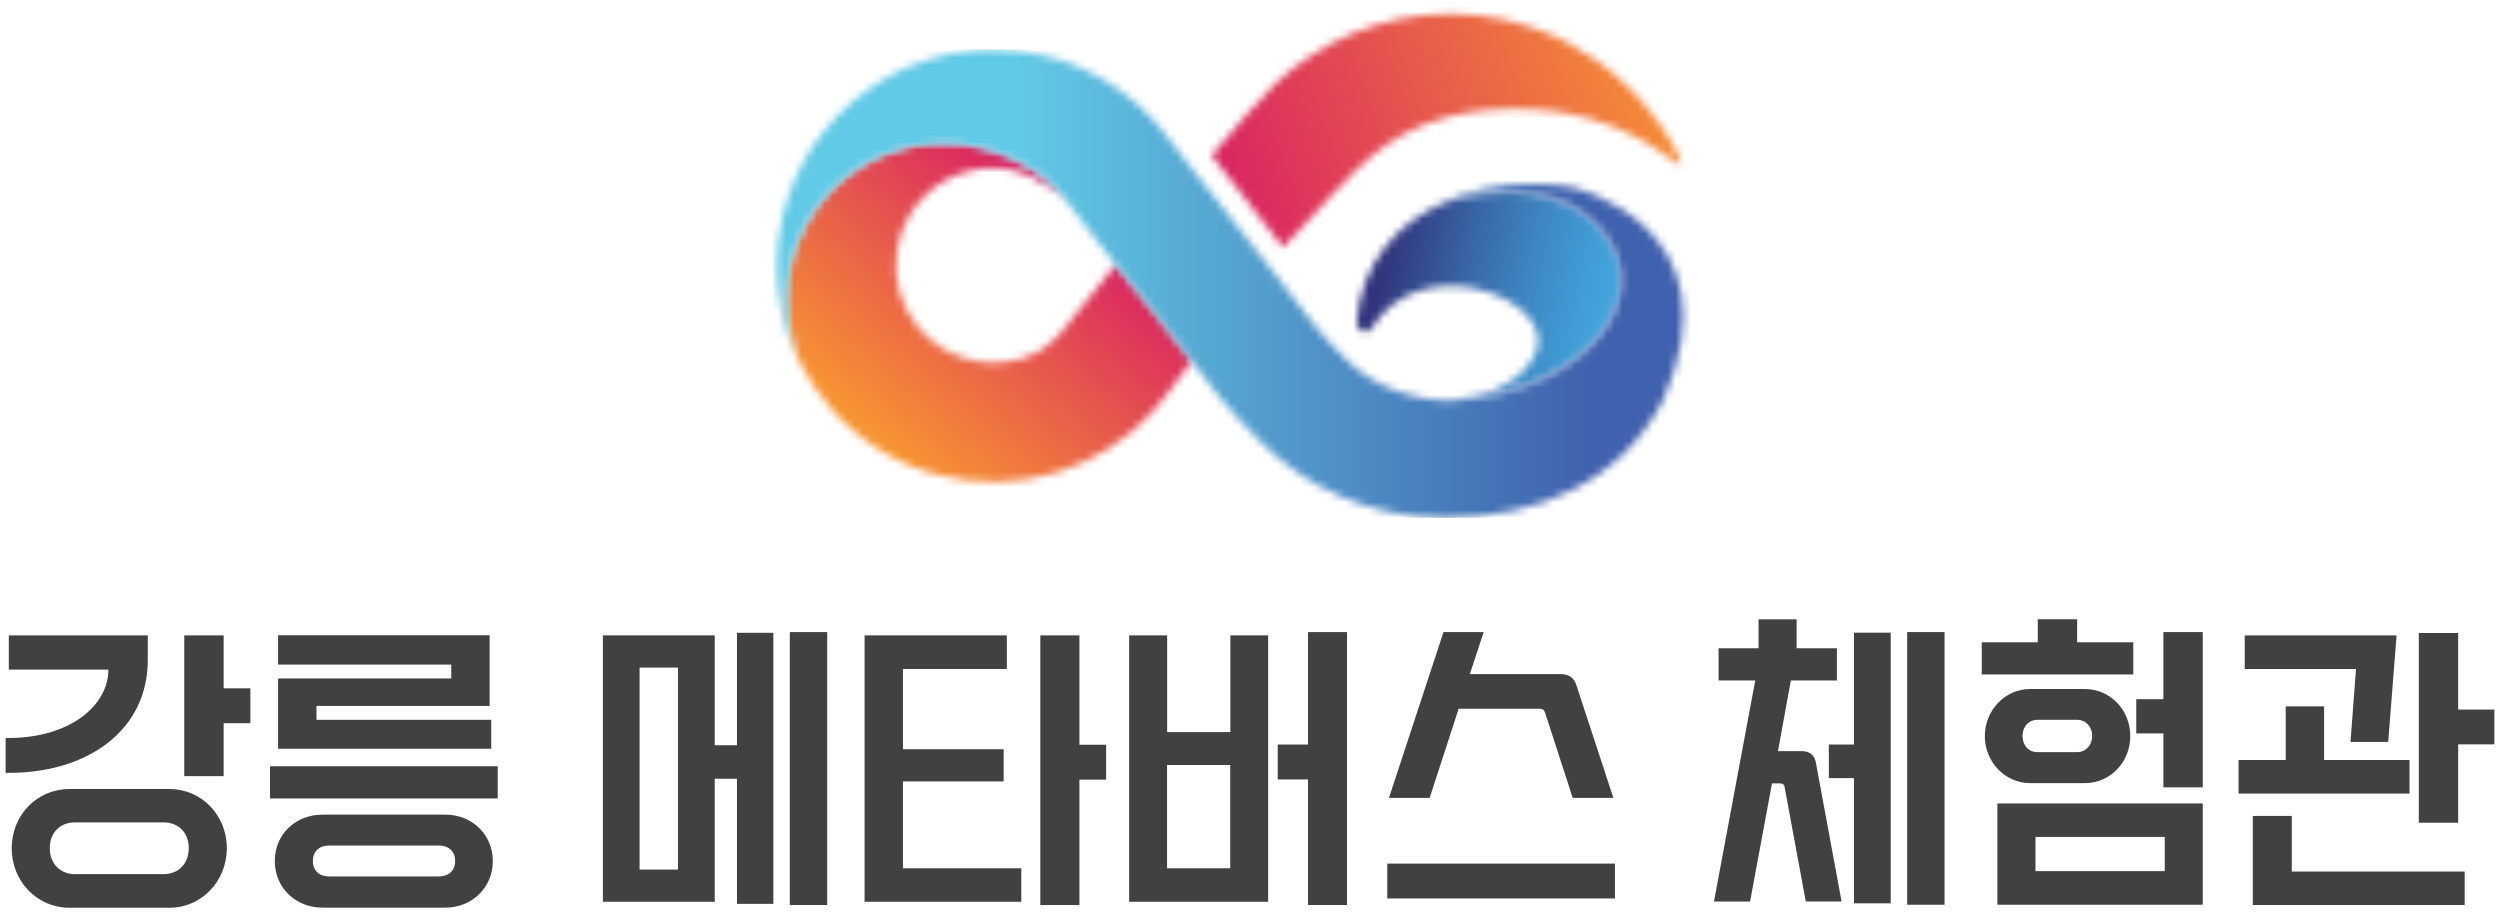 <svg width="326" height="120" viewBox="0 0 326 120" fill="none" xmlns="http://www.w3.org/2000/svg">
<g clip-path="url(#clip0_1524_2683)">
<path d="M64.902 104.122H35.21V99.923H64.902V104.122ZM42.061 106.228H58.077C61.561 106.228 64.265 108.841 64.265 112.273C64.265 115.705 61.574 118.357 58.077 118.357H42.061C38.525 118.357 35.834 115.744 35.834 112.273C35.834 108.802 38.525 106.228 42.061 106.228ZM36.263 88.47H58.844V86.663H36.263V82.841H63.849V92.058H41.268V93.865H64.057V97.635H36.263V88.457V88.47ZM42.867 114.288H57.245C58.467 114.288 59.351 113.56 59.351 112.273C59.351 110.986 58.467 110.258 57.245 110.258H42.867C41.645 110.258 40.8 111.025 40.8 112.273C40.8 113.521 41.645 114.288 42.867 114.288Z" fill="#414042"/>
<path d="M96.101 117.85V101.548H93.202V117.59H78.616V82.854H93.202V97.18H96.101V82.516H100.846V117.863H96.101V117.85ZM88.405 87.053H83.4V113.391H88.405V87.053ZM102.991 82.425H107.866V118.019H102.991V82.425Z" fill="#414042"/>
<path d="M147.23 82.854H152.196V95.464H160.438V82.854H165.365V117.59H147.243V82.854H147.23ZM160.425 99.754H152.183V113.222H160.425V99.754ZM175.648 118.019H170.565V101.639H166.613V97.089H170.565V82.425H175.648V118.019Z" fill="#414042"/>
<path d="M210.592 117.161H180.9V112.611H210.592V117.161ZM188.219 82.425H193.471L191.664 87.911H203.611C204.625 87.911 205.249 88.47 205.509 89.198L210.384 104.044H205.08L201.466 92.89C201.388 92.591 201.128 92.422 200.842 92.422H190.208L186.425 104.044H181.121L188.232 82.425H188.219Z" fill="#414042"/>
<path d="M228.845 88.73H224.1V84.531H229.313V80.761H234.279V84.531H239.531V88.73H233.525L231.848 97.947H235.007C235.969 97.947 236.606 98.506 236.775 99.364L240.142 117.551H235.475L232.706 102.588C232.667 102.328 232.459 102.159 232.16 102.159H231.068L228.208 117.564H223.502L228.884 88.743L228.845 88.73ZM241.754 117.811V101.47H238.478V97.089H241.754V82.503H246.551V117.798H241.754V117.811ZM248.696 82.425H253.571V117.98H248.696V82.425Z" fill="#414042"/>
<path d="M258.406 83.751H265.725V80.748H270.86V83.751H278.179V87.95H258.419V83.751H258.406ZM264.711 89.848H271.861C275.189 89.848 277.789 92.591 277.789 95.984C277.789 99.377 275.176 102.12 271.861 102.12H264.711C261.435 102.12 258.822 99.325 258.822 95.984C258.822 92.643 261.435 89.848 264.711 89.848ZM260.46 104.772H287.24V117.98H260.46V104.772ZM265.673 98.077H270.886C272.017 98.077 272.823 97.128 272.823 95.971C272.823 94.814 272.017 93.865 270.886 93.865H265.673C264.542 93.865 263.736 94.762 263.736 95.971C263.736 97.18 264.529 98.077 265.673 98.077ZM282.287 109.14H265.426V113.599H282.287V109.14ZM287.24 102.666H282.105V95.633H278.569V91.174H282.105V82.425H287.24V102.666Z" fill="#414042"/>
<path d="M117.746 101.899H130.876V97.7H117.746V87.235H131.292V82.854H112.741V117.59H133.177V113.222H117.746V101.899Z" fill="#414042"/>
<path d="M140.756 97.115V87.404V82.854H135.66V118.019H140.756V101.665H144.24V97.115H140.756Z" fill="#414042"/>
<path d="M306.507 96.751H311.421L312.513 82.854H292.714V87.235H307.222L306.507 96.751Z" fill="#414042"/>
<path d="M314.202 99.104H303.061V92.11H298.056V99.104H291.907V103.485H314.202V99.104Z" fill="#414042"/>
<path d="M298.85 106.397H293.767V118.019H321.392V113.651H298.85V106.397Z" fill="#414042"/>
<path d="M320.546 92.526V87.092V82.542H315.411V107.281H320.546V97.063H325.265V92.526H320.546Z" fill="#414042"/>
<path d="M22.092 102.887H9.053C4.841 102.887 1.526 106.28 1.526 110.609C1.526 114.938 4.841 118.37 9.053 118.37H22.092C26.252 118.37 29.58 114.938 29.58 110.609C29.58 106.28 26.265 102.887 22.092 102.887ZM21.338 113.989H9.768C7.883 113.989 6.492 112.663 6.492 110.596C6.492 108.529 7.883 107.242 9.768 107.242H21.338C23.223 107.242 24.614 108.529 24.614 110.596C24.614 112.663 23.223 113.989 21.338 113.989Z" fill="#414042"/>
<path d="M19.271 86.065V82.854H1.149V87.313H14.136C14.136 92.032 9.053 96.231 1.149 96.231H0.733V100.781H1.149C11.536 100.781 19.271 95.165 19.271 86.065Z" fill="#414042"/>
<path d="M29.164 89.757V87.404V82.854H24.029V101.21H29.164V94.307H32.648V89.757H29.164Z" fill="#414042"/>
<mask id="mask0_1524_2683" style="mask-type:luminance" maskUnits="userSpaceOnUse" x="102" y="18" width="54" height="45">
<path d="M122.985 18.648H122.725C122.543 18.648 122.361 18.648 122.192 18.66C122.088 18.66 121.984 18.66 121.88 18.674C121.711 18.674 121.542 18.7 121.373 18.712C121.373 18.712 121.36 18.712 121.347 18.712C121.321 18.712 121.295 18.712 121.256 18.712C121.191 18.712 121.113 18.712 121.048 18.726C120.853 18.752 120.658 18.765 120.463 18.791C120.424 18.791 120.398 18.791 120.359 18.791C120.307 18.791 120.268 18.791 120.216 18.803C119.657 18.881 119.098 18.985 118.552 19.102C118.526 19.102 118.5 19.102 118.474 19.116C118.37 19.142 118.279 19.168 118.175 19.194C118.019 19.233 117.876 19.285 117.72 19.323C117.447 19.389 117.174 19.466 116.914 19.558C116.849 19.57 116.797 19.596 116.732 19.61C116.641 19.636 116.55 19.674 116.446 19.713C116.186 19.805 115.926 19.895 115.666 19.986C115.588 20.012 115.51 20.052 115.419 20.078C115.302 20.13 115.172 20.181 115.055 20.233C114.847 20.325 114.626 20.416 114.418 20.506C114.34 20.532 114.275 20.572 114.21 20.61C113.924 20.741 113.651 20.884 113.365 21.04C113.287 21.078 113.209 21.117 113.131 21.169C112.754 21.378 112.39 21.599 112.026 21.832C111.961 21.872 111.896 21.91 111.831 21.95C111.584 22.119 111.337 22.288 111.09 22.456C110.986 22.535 110.882 22.613 110.778 22.677C110.596 22.808 110.414 22.951 110.245 23.093C110.167 23.159 110.089 23.21 110.011 23.276C109.673 23.561 109.335 23.848 109.023 24.146C108.659 24.497 108.308 24.849 107.957 25.212C107.905 25.265 107.853 25.317 107.801 25.381C107.697 25.498 107.58 25.628 107.476 25.759C107.411 25.837 107.346 25.915 107.281 25.992C107.177 26.11 107.086 26.239 106.982 26.357C106.917 26.448 106.839 26.526 106.774 26.616C106.683 26.733 106.592 26.863 106.501 26.994C106.436 27.084 106.371 27.175 106.306 27.267C106.215 27.396 106.124 27.514 106.046 27.643C105.981 27.735 105.916 27.838 105.851 27.93C105.76 28.059 105.682 28.189 105.604 28.32C105.552 28.41 105.487 28.515 105.422 28.619C105.344 28.748 105.266 28.892 105.188 29.021C105.136 29.113 105.084 29.203 105.032 29.308C104.837 29.659 104.668 30.009 104.499 30.36C104.499 30.387 104.486 30.399 104.473 30.413C104.408 30.555 104.343 30.698 104.278 30.855C104.226 30.959 104.187 31.062 104.135 31.166C104.07 31.309 104.018 31.453 103.966 31.596C103.927 31.712 103.875 31.817 103.836 31.933C103.784 32.077 103.732 32.219 103.68 32.362C103.641 32.48 103.602 32.596 103.563 32.714C103.524 32.856 103.472 32.999 103.433 33.156C103.394 33.273 103.368 33.403 103.329 33.52C103.29 33.675 103.251 33.819 103.212 33.962C103.173 34.078 103.147 34.209 103.121 34.325C103.082 34.481 103.056 34.624 103.017 34.781C102.991 34.898 102.978 35.028 102.952 35.145C102.926 35.3 102.887 35.469 102.861 35.626C102.848 35.73 102.822 35.846 102.809 35.95C102.783 36.12 102.757 36.276 102.731 36.444C102.51 38.173 102.523 39.877 102.731 41.528C102.939 43.23 103.368 44.868 103.966 46.428C103.979 46.48 104.005 46.52 104.018 46.572C104.031 46.611 104.057 46.663 104.07 46.702C104.135 46.858 104.2 47.026 104.265 47.182C104.278 47.221 104.304 47.261 104.317 47.3C105.474 49.562 106.904 51.667 108.607 53.553C108.607 53.566 108.633 53.578 108.646 53.592C108.893 53.864 109.14 54.124 109.387 54.385C109.439 54.437 109.491 54.502 109.556 54.553C109.816 54.8 110.063 55.06 110.323 55.294C110.362 55.334 110.401 55.359 110.44 55.398C110.674 55.62 110.921 55.828 111.168 56.035C111.22 56.087 111.272 56.127 111.337 56.178C111.597 56.4 111.87 56.62 112.143 56.842C112.208 56.894 112.273 56.946 112.351 56.998C112.585 57.179 112.832 57.361 113.079 57.544C113.131 57.583 113.196 57.621 113.248 57.673C113.521 57.868 113.807 58.063 114.08 58.245C114.171 58.31 114.275 58.376 114.366 58.428C114.626 58.596 114.886 58.752 115.146 58.908C115.237 58.961 115.328 59.013 115.419 59.078C115.653 59.221 115.9 59.35 116.134 59.48C116.251 59.545 116.368 59.597 116.472 59.663C116.758 59.806 117.044 59.949 117.33 60.092C117.447 60.144 117.551 60.196 117.668 60.248C117.889 60.352 118.11 60.443 118.331 60.547C118.448 60.599 118.565 60.651 118.695 60.703C119.02 60.833 119.332 60.962 119.657 61.08C119.683 61.08 119.709 61.093 119.735 61.118C119.761 61.118 119.787 61.132 119.813 61.145C120.177 61.275 120.528 61.392 120.892 61.508C120.892 61.508 120.918 61.508 120.931 61.522C121.451 61.691 121.984 61.834 122.53 61.964C123.648 62.249 124.779 62.471 125.962 62.614C126.014 62.614 126.066 62.614 126.118 62.627C136.869 63.94 146.957 59.013 152.742 50.666L155.433 47.039L150.558 40.748L145.527 34.481L138.377 43.322C137.207 44.764 135.361 45.895 135.361 45.895C133.151 47.039 130.59 47.547 127.925 47.209C120.957 46.325 116.03 39.955 116.914 32.986C117.018 32.194 117.187 31.413 117.434 30.672C117.473 30.555 117.512 30.439 117.551 30.322C117.577 30.244 117.603 30.178 117.629 30.113C117.668 29.997 117.72 29.892 117.759 29.776C117.785 29.71 117.811 29.645 117.837 29.581C117.889 29.463 117.928 29.346 117.98 29.242C118.006 29.191 118.032 29.139 118.058 29.087C118.253 28.697 118.461 28.306 118.682 27.942C118.721 27.878 118.76 27.812 118.799 27.747C118.851 27.657 118.916 27.566 118.981 27.474C119.033 27.41 119.085 27.331 119.124 27.267C119.189 27.189 119.241 27.098 119.306 27.02C119.358 26.942 119.423 26.877 119.475 26.799C119.54 26.721 119.592 26.642 119.657 26.564C119.709 26.486 119.774 26.422 119.839 26.343C119.904 26.265 119.969 26.201 120.034 26.122C120.099 26.044 120.164 25.98 120.242 25.901C120.307 25.837 120.372 25.771 120.424 25.706C120.502 25.628 120.58 25.55 120.658 25.473C120.71 25.421 120.775 25.355 120.84 25.303C120.931 25.212 121.035 25.134 121.126 25.044C121.178 25.005 121.217 24.965 121.269 24.927C121.412 24.809 121.568 24.68 121.711 24.562C121.737 24.549 121.763 24.523 121.789 24.511C121.919 24.419 122.049 24.316 122.179 24.224C122.231 24.186 122.283 24.16 122.322 24.12C122.439 24.043 122.543 23.965 122.66 23.899C122.712 23.86 122.777 23.834 122.829 23.796C122.933 23.73 123.05 23.666 123.167 23.601C123.219 23.561 123.284 23.535 123.349 23.497C123.466 23.431 123.583 23.366 123.687 23.314C123.739 23.288 123.804 23.25 123.856 23.224C123.973 23.172 124.103 23.107 124.22 23.055C124.272 23.029 124.324 23.003 124.389 22.977C124.519 22.924 124.662 22.86 124.792 22.808C124.844 22.794 124.883 22.768 124.922 22.756C125.091 22.691 125.26 22.625 125.429 22.573C125.442 22.573 125.455 22.561 125.481 22.561C125.858 22.43 126.261 22.326 126.651 22.235C126.677 22.235 126.703 22.235 126.729 22.223C126.898 22.183 127.067 22.157 127.236 22.119C127.288 22.119 127.327 22.105 127.379 22.093C127.535 22.067 127.678 22.041 127.834 22.027C127.886 22.027 127.951 22.027 128.003 22.002C128.146 21.988 128.289 21.962 128.445 21.962C128.497 21.962 128.562 21.962 128.614 21.95C128.757 21.95 128.913 21.936 129.056 21.924C129.108 21.924 129.173 21.924 129.225 21.924H129.706C129.706 21.924 129.797 21.924 129.849 21.924C130.031 21.924 130.226 21.936 130.408 21.95C130.434 21.95 130.447 21.95 130.473 21.95C130.681 21.962 130.902 21.988 131.11 22.015C131.162 22.015 131.201 22.027 131.253 22.041C131.396 22.067 131.539 22.079 131.682 22.119C131.76 22.131 131.838 22.157 131.929 22.171C132.046 22.197 132.163 22.223 132.28 22.262C132.358 22.274 132.436 22.3 132.514 22.326C132.644 22.366 132.774 22.404 132.904 22.444C132.969 22.47 133.034 22.483 133.099 22.509C133.294 22.573 133.489 22.651 133.684 22.716C133.866 22.794 134.035 22.86 134.217 22.951C134.243 22.951 134.269 22.963 134.282 22.977C134.347 23.015 134.425 23.041 134.49 23.081C134.581 23.133 134.685 23.172 134.776 23.224C134.867 23.262 134.945 23.302 135.036 23.354C135.14 23.405 135.244 23.457 135.348 23.523C135.426 23.561 135.504 23.601 135.582 23.652C135.699 23.718 135.816 23.782 135.933 23.848C135.998 23.887 136.05 23.913 136.115 23.951C136.284 24.055 136.453 24.16 136.622 24.264C136.687 24.302 136.752 24.341 136.817 24.381C136.921 24.445 137.025 24.511 137.129 24.588C137.207 24.64 137.298 24.706 137.376 24.758C137.454 24.809 137.532 24.861 137.61 24.913C137.701 24.979 137.792 25.044 137.883 25.108C137.935 25.148 137.987 25.186 138.039 25.226C138.286 25.395 138.52 25.576 138.741 25.745C138.65 25.628 138.559 25.524 138.468 25.407C138.39 25.303 138.312 25.2 138.221 25.108C138.117 24.991 138.013 24.875 137.909 24.758C137.818 24.666 137.74 24.576 137.649 24.485C137.532 24.367 137.415 24.264 137.298 24.146C137.207 24.055 137.116 23.977 137.025 23.887C136.895 23.77 136.765 23.666 136.635 23.549C136.518 23.457 136.414 23.354 136.297 23.262C136.232 23.21 136.18 23.172 136.115 23.119C135.92 22.963 135.712 22.808 135.517 22.665C135.426 22.599 135.335 22.535 135.231 22.47C135.088 22.378 134.945 22.274 134.802 22.183C134.711 22.131 134.633 22.067 134.542 22.015C134.321 21.872 134.113 21.741 133.892 21.611C133.866 21.599 133.84 21.585 133.814 21.573L133.684 21.494C133.593 21.442 133.489 21.39 133.398 21.338C133.307 21.287 133.203 21.235 133.112 21.183C133.047 21.143 132.982 21.117 132.917 21.078C132.735 20.988 132.553 20.896 132.358 20.805C132.293 20.779 132.228 20.741 132.163 20.715C132.111 20.689 132.046 20.663 131.994 20.637C131.773 20.532 131.539 20.428 131.318 20.337C131.266 20.325 131.227 20.299 131.175 20.285C130.902 20.169 130.642 20.078 130.369 19.974C130.317 19.948 130.252 19.934 130.2 19.909C129.953 19.817 129.706 19.739 129.446 19.648C129.42 19.648 129.381 19.622 129.355 19.622C129.082 19.532 128.796 19.453 128.523 19.375C128.484 19.375 128.458 19.363 128.419 19.349C128.393 19.349 128.367 19.337 128.341 19.323C128.081 19.259 127.821 19.194 127.561 19.128C127.535 19.128 127.509 19.128 127.496 19.116C127.223 19.05 126.937 18.998 126.664 18.947C126.586 18.933 126.521 18.921 126.443 18.907C126.183 18.869 125.91 18.817 125.65 18.791C125.637 18.791 125.624 18.791 125.611 18.791C125.325 18.752 125.039 18.726 124.753 18.7C124.701 18.7 124.636 18.7 124.584 18.686C124.558 18.686 124.545 18.686 124.532 18.686C124.428 18.686 124.311 18.674 124.207 18.674C124.116 18.674 124.012 18.674 123.908 18.66C123.843 18.66 123.778 18.66 123.713 18.66C123.674 18.66 123.648 18.66 123.609 18.66C123.427 18.66 123.245 18.66 123.063 18.66H122.998L122.985 18.648Z" fill="white"/>
</mask>
<g mask="url(#mask0_1524_2683)">
<path d="M125.04 -7.519L80.093 44.719L132.941 90.192L177.888 37.954L125.04 -7.519Z" fill="url(#paint0_linear_1524_2683)"/>
</g>
<mask id="mask1_1524_2683" style="mask-type:luminance" maskUnits="userSpaceOnUse" x="176" y="25" width="36" height="28">
<path d="M188.48 26.343C182.214 28.982 177.534 34.364 176.897 41.995C176.819 43.048 178.262 43.763 178.782 42.905C185.113 32.427 201.844 38.602 200.518 45.219C200.518 45.219 199.348 51.394 188.948 52.226C208.682 51.095 217.327 36.483 207.005 28.215C203.898 25.719 200.089 25.004 196.748 25.004C192.198 25.004 188.48 26.33 188.48 26.33" fill="white"/>
</mask>
<g mask="url(#mask1_1524_2683)">
<path d="M178.575 16.712L171.224 51.033L215.536 60.525L222.888 26.203L178.575 16.712Z" fill="url(#paint1_linear_1524_2683)"/>
</g>
<mask id="mask2_1524_2683" style="mask-type:luminance" maskUnits="userSpaceOnUse" x="101" y="6" width="119" height="62">
<path d="M101.535 31.114C100.807 36.886 101.86 42.45 104.278 47.286C104.2 47.13 104.148 46.961 104.083 46.805C104.07 46.753 104.044 46.714 104.031 46.675C104.018 46.623 104.005 46.584 103.979 46.532C103.368 44.972 102.952 43.334 102.744 41.631C102.536 39.98 102.536 38.277 102.744 36.548C102.757 36.379 102.796 36.223 102.822 36.054C102.835 35.95 102.848 35.833 102.874 35.729C102.9 35.573 102.926 35.404 102.965 35.248C102.991 35.131 103.004 35.001 103.03 34.884C103.069 34.728 103.095 34.572 103.134 34.429C103.16 34.312 103.186 34.182 103.225 34.065C103.264 33.909 103.303 33.766 103.342 33.623C103.381 33.506 103.407 33.376 103.446 33.259C103.485 33.116 103.537 32.973 103.576 32.817C103.615 32.7 103.654 32.583 103.693 32.466C103.745 32.323 103.797 32.18 103.849 32.037C103.888 31.92 103.94 31.816 103.979 31.699C104.031 31.556 104.083 31.413 104.148 31.27C104.187 31.166 104.239 31.062 104.291 30.958C104.356 30.815 104.421 30.659 104.486 30.516C104.486 30.503 104.499 30.477 104.512 30.464C104.681 30.1 104.863 29.749 105.045 29.411C105.097 29.32 105.149 29.216 105.201 29.125C105.279 28.995 105.357 28.852 105.435 28.722C105.487 28.631 105.552 28.527 105.617 28.423C105.695 28.293 105.786 28.163 105.864 28.033C105.929 27.942 105.994 27.838 106.059 27.747C106.15 27.617 106.228 27.487 106.319 27.37C106.384 27.279 106.449 27.188 106.514 27.097C106.605 26.98 106.696 26.85 106.787 26.72C106.852 26.629 106.93 26.551 106.995 26.46C107.099 26.33 107.19 26.213 107.294 26.096C107.359 26.018 107.424 25.94 107.489 25.862C107.593 25.732 107.71 25.615 107.814 25.485C107.866 25.433 107.918 25.368 107.97 25.316C108.282 24.978 108.607 24.64 108.932 24.328C108.958 24.302 108.997 24.276 109.023 24.237C109.348 23.938 109.673 23.639 110.011 23.366C110.024 23.366 110.037 23.34 110.063 23.327C110.115 23.275 110.193 23.236 110.245 23.184C110.427 23.041 110.596 22.898 110.778 22.768C110.882 22.69 110.986 22.612 111.09 22.547C111.337 22.378 111.571 22.209 111.831 22.04C111.857 22.027 111.883 22.014 111.896 21.988C111.935 21.962 111.987 21.936 112.026 21.91C112.39 21.676 112.754 21.455 113.131 21.247C113.157 21.247 113.17 21.221 113.196 21.208C113.261 21.169 113.313 21.143 113.378 21.117C113.638 20.974 113.911 20.831 114.184 20.701C114.249 20.675 114.301 20.636 114.366 20.61C114.392 20.597 114.418 20.584 114.457 20.571C114.769 20.428 115.094 20.285 115.406 20.168C115.458 20.142 115.51 20.116 115.562 20.103C115.627 20.077 115.679 20.064 115.744 20.038C116.056 19.921 116.381 19.804 116.706 19.7C116.732 19.7 116.771 19.674 116.797 19.661C116.875 19.635 116.966 19.609 117.057 19.583C117.382 19.479 117.707 19.388 118.045 19.31C118.084 19.31 118.136 19.284 118.175 19.271C118.279 19.245 118.37 19.219 118.474 19.193C118.5 19.193 118.526 19.193 118.552 19.18C118.838 19.115 119.124 19.063 119.41 19.011C119.657 18.959 119.917 18.92 120.164 18.894C120.19 18.894 120.203 18.894 120.229 18.894C120.281 18.894 120.32 18.894 120.372 18.881C120.411 18.881 120.437 18.881 120.476 18.881C120.671 18.855 120.853 18.829 121.048 18.816C121.126 18.816 121.191 18.816 121.256 18.803C121.282 18.803 121.308 18.803 121.347 18.803C121.347 18.803 121.36 18.803 121.373 18.803C121.542 18.79 121.711 18.777 121.88 18.764C121.984 18.764 122.088 18.764 122.192 18.751C122.374 18.751 122.543 18.751 122.725 18.738C122.816 18.738 122.894 18.738 122.985 18.738H123.05C123.05 18.738 123.18 18.738 123.245 18.738C123.362 18.738 123.479 18.738 123.596 18.738C123.596 18.738 123.661 18.738 123.7 18.738C123.765 18.738 123.83 18.738 123.895 18.738C123.999 18.738 124.103 18.751 124.194 18.751C124.298 18.751 124.415 18.751 124.519 18.764C124.532 18.764 124.558 18.764 124.584 18.764C124.636 18.764 124.701 18.764 124.753 18.764C125.039 18.79 125.325 18.816 125.611 18.855H125.65C125.91 18.894 126.183 18.933 126.443 18.985C126.508 18.985 126.586 19.011 126.664 19.024C126.937 19.076 127.223 19.128 127.496 19.193C127.522 19.193 127.548 19.193 127.561 19.206C127.821 19.258 128.081 19.336 128.341 19.401C128.367 19.401 128.393 19.414 128.419 19.427C128.458 19.427 128.484 19.44 128.523 19.453C128.796 19.531 129.082 19.609 129.355 19.7C129.381 19.7 129.42 19.713 129.446 19.726C129.693 19.804 129.953 19.895 130.2 19.986C130.252 20.012 130.317 20.025 130.369 20.051C130.642 20.155 130.902 20.259 131.175 20.363C131.227 20.376 131.266 20.402 131.318 20.415C131.552 20.506 131.773 20.61 131.994 20.714C132.046 20.74 132.111 20.766 132.163 20.792C132.228 20.818 132.293 20.857 132.358 20.883C132.54 20.974 132.735 21.065 132.917 21.156C132.982 21.195 133.047 21.221 133.112 21.26C133.203 21.312 133.307 21.364 133.398 21.416C133.502 21.468 133.593 21.52 133.684 21.572L133.814 21.65C133.814 21.65 133.866 21.676 133.892 21.689C134.113 21.819 134.334 21.949 134.542 22.092C134.633 22.144 134.711 22.209 134.802 22.261C134.867 22.3 134.932 22.339 134.997 22.378C135.075 22.43 135.153 22.495 135.231 22.547C135.322 22.612 135.413 22.677 135.517 22.742C135.543 22.755 135.569 22.781 135.608 22.807C135.777 22.937 135.959 23.067 136.128 23.197C136.193 23.249 136.245 23.288 136.31 23.34C136.362 23.379 136.414 23.431 136.466 23.47C136.518 23.522 136.583 23.574 136.635 23.626C136.765 23.743 136.895 23.847 137.025 23.964C137.116 24.042 137.207 24.133 137.298 24.224C137.415 24.341 137.532 24.445 137.649 24.562C137.74 24.653 137.831 24.744 137.909 24.835C138.013 24.952 138.13 25.069 138.221 25.186C138.312 25.277 138.39 25.381 138.468 25.485C138.559 25.602 138.663 25.706 138.741 25.823L139.586 26.915L142.186 30.269L145.54 34.598L150.571 40.864L155.446 47.156L159.151 51.94C159.151 51.94 163.324 56.75 163.896 57.127C170.084 63.549 178.781 67.54 188.401 67.54C200.335 67.54 211.372 62.938 216.91 52.096C226.816 29.424 204.976 24.393 204.976 24.393C204.976 24.393 195.356 22.508 187.504 26.811C187.816 26.655 188.141 26.512 188.466 26.369C188.466 26.369 199.646 22.365 206.991 28.241C217.313 36.509 208.668 51.108 188.934 52.252C185.463 52.252 181.901 50.913 181.901 50.913C179.548 50.029 177.416 48.677 175.622 46.974C175.219 46.597 174.842 46.207 174.478 45.791C174.478 45.791 172.567 43.919 171.423 42.424L165.482 34.754L155.576 22.196L151.871 17.412C147.451 11.705 140.847 7.675 133.112 6.687C131.903 6.531 130.707 6.453 129.524 6.453C115.51 6.453 103.355 16.879 101.535 31.127" fill="white"/>
</mask>
<g mask="url(#mask2_1524_2683)">
<path d="M226.83 6.44H100.808V67.514H226.83V6.44Z" fill="url(#paint2_linear_1524_2683)"/>
</g>
<mask id="mask3_1524_2683" style="mask-type:luminance" maskUnits="userSpaceOnUse" x="157" y="1" width="63" height="32">
<path d="M166.353 10.86L162.921 14.526L157.994 20.259L167.302 32.258L173.425 25.68L176.311 22.677C177.351 21.598 178.508 20.649 178.508 20.649C184.371 15.54 191.82 13.798 200.01 14.266C207.043 14.669 213.374 17.191 218.314 21.065C218.314 21.065 219.666 22.118 219.029 20.558C219.029 20.545 219.016 20.519 219.003 20.506C218.288 19.076 217.482 17.711 216.598 16.411C214.258 13.083 211.424 10.184 208.2 7.883C203.364 4.464 197.605 2.306 191.313 1.89C191.222 1.89 191.144 1.877 191.04 1.864C190.39 1.825 189.74 1.812 189.103 1.812C180.38 1.812 172.359 5.231 166.34 10.873" fill="white"/>
</mask>
<g mask="url(#mask3_1524_2683)">
<path d="M212.597 -17.855L148.292 5.322L165.095 51.942L229.4 28.766L212.597 -17.855Z" fill="url(#paint3_linear_1524_2683)"/>
</g>
</g>
<defs>
<linearGradient id="paint0_linear_1524_2683" x1="146.846" y1="28.924" x2="119.188" y2="61.068" gradientUnits="userSpaceOnUse">
<stop stop-color="#D61A67"/>
<stop offset="1" stop-color="#F79433"/>
</linearGradient>
<linearGradient id="paint1_linear_1524_2683" x1="211.363" y1="42.567" x2="179.97" y2="35.843" gradientUnits="userSpaceOnUse">
<stop stop-color="#44A8DF"/>
<stop offset="0.15" stop-color="#429FD7"/>
<stop offset="0.39" stop-color="#3E88C4"/>
<stop offset="0.68" stop-color="#3863A4"/>
<stop offset="1" stop-color="#31347C"/>
</linearGradient>
<linearGradient id="paint2_linear_1524_2683" x1="207.574" y1="37.644" x2="132.734" y2="37.644" gradientUnits="userSpaceOnUse">
<stop stop-color="#4061AD"/>
<stop offset="1" stop-color="#61CAE6"/>
</linearGradient>
<linearGradient id="paint3_linear_1524_2683" x1="154.341" y1="28.581" x2="218.621" y2="5.413" gradientUnits="userSpaceOnUse">
<stop stop-color="#D61A67"/>
<stop offset="1" stop-color="#F79433"/>
</linearGradient>
<clipPath id="clip0_1524_2683">
<rect width="325" height="118.3" fill="white" transform="translate(0.5 0.85)"/>
</clipPath>
</defs>
</svg>
